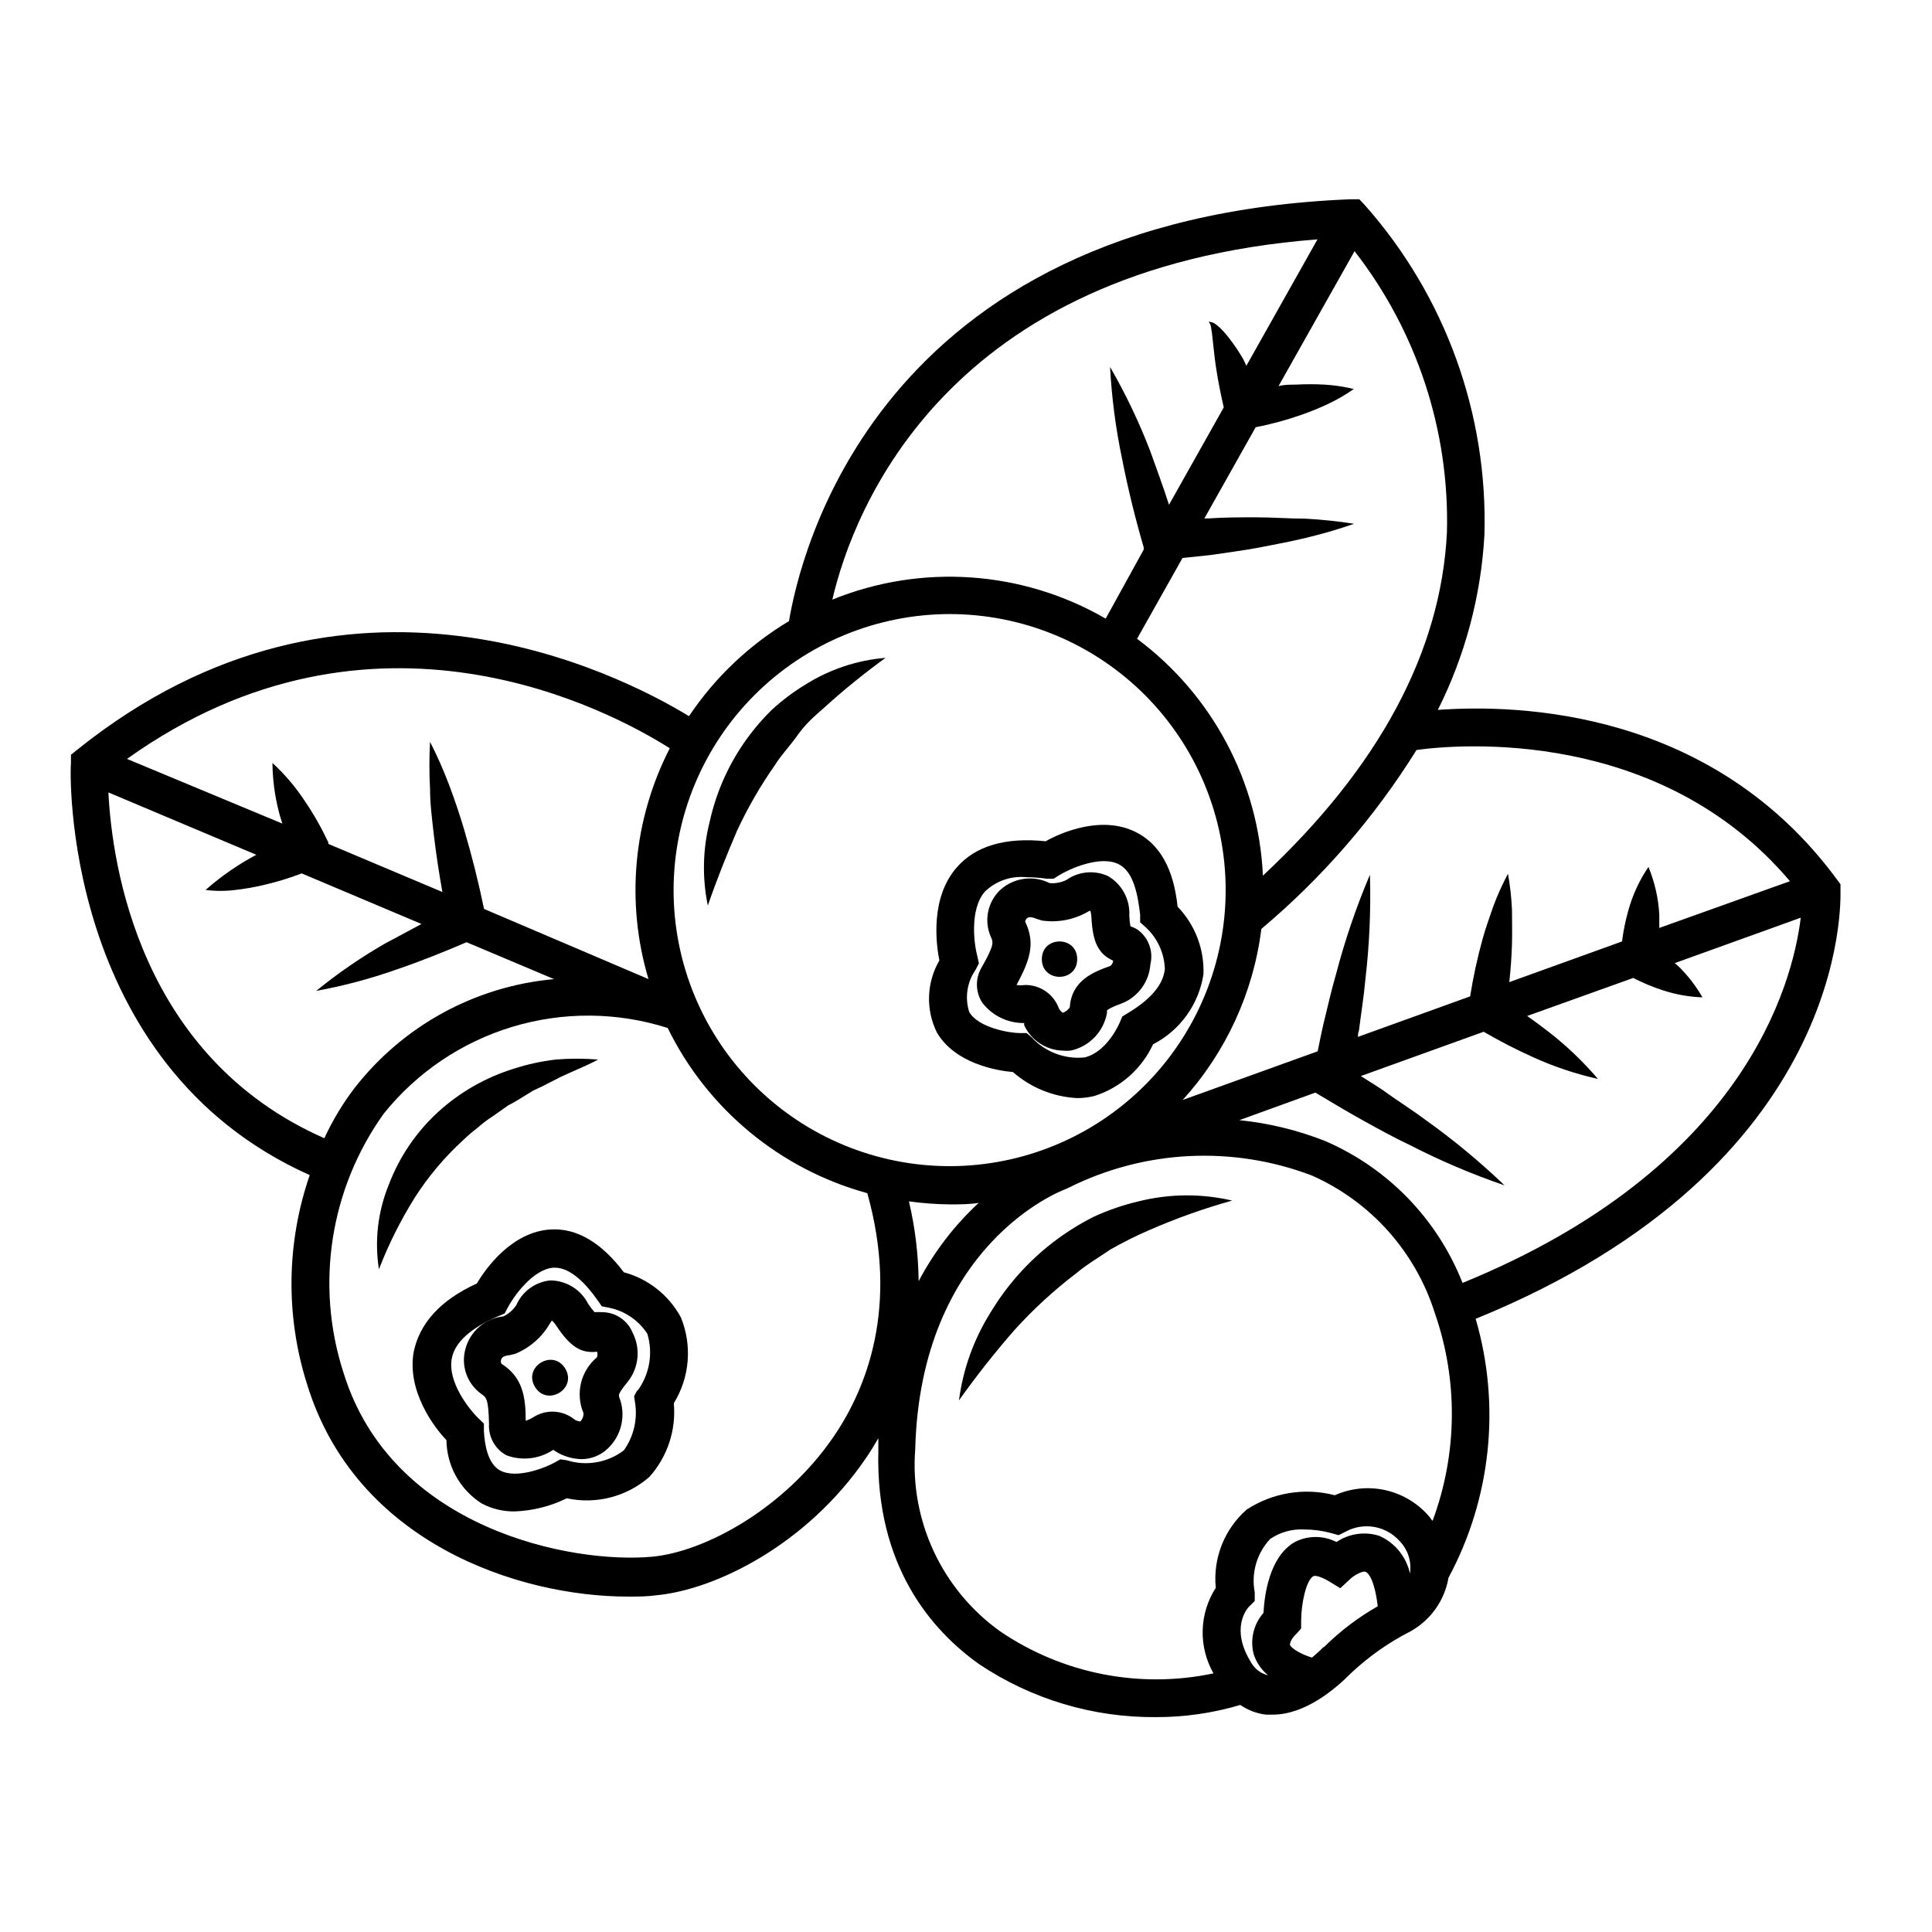 <?xml version="1.0" encoding="UTF-8"?>
<!-- Uploaded to: ICON Repo, www.svgrepo.com, Generator: ICON Repo Mixer Tools -->
<svg fill="#000000" width="800px" height="800px" version="1.1" viewBox="144 144 512 512" xmlns="http://www.w3.org/2000/svg">
 <g>
  <path d="m392.29 417.63c4.785 8.16 15.668 10.078 20.152 10.48v-0.004c4.738 4.152 10.738 6.582 17.031 6.902 1.578-0.004 3.152-0.207 4.684-0.602 6.816-2.211 12.402-7.156 15.418-13.656 7.156-3.688 12.121-10.578 13.352-18.539 0.258-6.664-2.219-13.141-6.852-17.934-1.059-10.078-4.734-16.523-10.934-19.699-9.07-4.637-19.852 0-24.031 2.367-10.629-1.109-18.59 1.211-23.578 6.953-7.004 8.012-5.492 20.152-4.586 24.637-3.414 5.848-3.66 13.023-0.656 19.094zm10.73-20.152c-0.805-2.922-2.215-12.395 2.016-17.23 2.922-2.793 6.914-4.176 10.934-3.781 1.82 0.012 3.641 0.145 5.441 0.406h1.812l1.512-0.957c2.519-1.562 10.832-5.391 15.77-2.871 4.031 2.066 5.039 8.363 5.644 13.301v2.066l1.512 1.359v-0.004c3.082 2.859 4.894 6.832 5.035 11.035-0.402 4.082-3.68 8.012-9.824 11.688l-1.461 0.906-0.656 1.562s-3.223 7.809-9.32 9.27h0.004c-5.266 0.539-10.477-1.441-14.059-5.34l-1.309-1.109h-1.715c-2.719 0-11.035-1.359-13.504-5.594l0.004 0.004c-1.203-3.769-0.59-7.883 1.66-11.137l0.906-1.762z"/>
  <path d="m429.47 398.18c0 6.25-9.371 6.25-9.371 0 0-6.246 9.371-6.246 9.371 0"/>
  <path d="m415.41 415.11v0.555c1.809 3.977 5.711 6.59 10.078 6.75 0.754 0.078 1.512 0.078 2.266 0 4.965-1.078 8.773-5.066 9.625-10.074-0.035-0.203-0.035-0.406 0-0.605 0 0 0.855-0.754 3.879-1.812v-0.004c4.324-1.699 7.285-5.738 7.606-10.375 0.855-3.523-0.547-7.207-3.527-9.273-0.562-0.312-1.152-0.582-1.762-0.805-0.168-0.934-0.27-1.875-0.301-2.82 0.238-4.277-1.941-8.328-5.644-10.48-3.578-1.637-7.762-1.254-10.984 1.008-1.383 0.695-2.938 0.992-4.481 0.855-4.324-2.16-9.527-1.438-13.102 1.816-3.336 3.184-4.34 8.105-2.519 12.344 0.707 1.512 1.008 2.117-2.266 7.961v-0.004c-1.848 2.906-1.848 6.617 0 9.523 2.633 3.484 6.766 5.504 11.133 5.441zm0.25-26.754h0.004c0.027-0.438 0.25-0.844 0.605-1.105 0.656-0.453 1.812 0 2.418 0.25l1.461 0.453c4.113 0.598 8.312-0.184 11.938-2.215 0.27-0.172 0.559-0.305 0.859-0.406 0.188 0.625 0.289 1.266 0.301 1.918 0.352 6.5 1.863 9.574 5.742 11.336 0 0.605-0.453 1.309-0.906 1.461-4.031 1.461-10.078 3.629-10.578 10.883v-0.004c-0.426 0.699-1.09 1.215-1.867 1.461-0.461-0.309-0.828-0.746-1.055-1.258-1.398-3.703-4.961-6.141-8.918-6.098-0.754 0.102-1.516 0.102-2.269 0 3.328-6.297 5.191-10.781 2.269-16.824z"/>
  <path d="m324.43 493.1c-3.188-5.879-8.652-10.195-15.113-11.938-5.996-7.961-12.594-11.789-19.496-11.336-10.078 0.656-16.977 10.078-19.445 14.309-9.723 4.434-15.113 10.531-16.727 18.035-1.914 10.43 5.441 20.152 8.664 23.477 0.074 6.809 3.578 13.117 9.32 16.777 2.711 1.445 5.746 2.172 8.816 2.117 4.777-0.184 9.461-1.367 13.754-3.477 7.793 1.676 15.922-0.434 21.914-5.695 4.762-5.324 7.098-12.383 6.449-19.496 4.227-6.856 4.918-15.32 1.863-22.773zm-11.586 19.398-0.805 1.512 0.25 1.664v-0.004c0.723 4.461-0.348 9.023-2.973 12.699-4.316 3.266-9.949 4.242-15.113 2.617l-1.715-0.25-1.512 0.855c-2.367 1.309-10.078 4.484-14.508 2.066-3.125-1.762-4.031-6.602-4.231-10.43v-1.965l-1.41-1.359c-2.367-2.266-8.262-9.574-7.106-15.871 0.805-4.332 5.039-8.113 12.344-11.234l1.664-0.707 0.855-1.613c1.359-2.621 6.5-10.078 12.043-10.531h0.402c4.383 0 8.516 4.637 11.285 8.566l1.16 1.664 2.016 0.402h-0.004c4.148 0.859 7.777 3.348 10.074 6.902 1.539 5.133 0.59 10.688-2.566 15.016z"/>
  <path d="m293.81 506.71c3.195 5.367-4.859 10.16-8.055 4.793-3.195-5.367 4.859-10.16 8.055-4.793"/>
  <path d="m303.52 491.74c-0.656-0.039-1.312-0.039-1.965 0-0.625-0.711-1.199-1.469-1.715-2.266-1.941-3.773-5.832-6.148-10.074-6.148-3.922 0.418-7.32 2.894-8.918 6.5-0.844 1.301-2.027 2.348-3.426 3.023-4.82 0.504-8.828 3.93-10.078 8.613-1.238 4.438 0.41 9.18 4.133 11.891 1.41 0.957 1.965 1.309 2.117 8.012-0.199 3.434 1.605 6.676 4.633 8.312 4.129 1.523 8.734 0.98 12.395-1.461l0.504 0.352c2.082 1.324 4.484 2.059 6.953 2.117 2.586 0.004 5.078-0.988 6.953-2.773 3.754-3.516 4.953-8.984 3.023-13.754-0.027-0.184-0.027-0.367 0-0.551 0-0.25 0.352-1.059 2.418-3.578 2.836-3.676 3.305-8.656 1.207-12.797-1.34-3.328-4.574-5.504-8.16-5.492zm-1.359 11.992c-4.281 3.617-5.711 9.598-3.527 14.762 0.039 0.824-0.27 1.633-0.855 2.215-0.562-0.047-1.098-0.238-1.562-0.555-3.109-2.496-7.465-2.742-10.832-0.605-0.645 0.414-1.336 0.734-2.066 0.957 0-6.602-0.906-11.586-6.449-15.113-0.184-0.398-0.184-0.859 0-1.258 0.301-0.754 1.562-0.957 2.215-1.008l1.461-0.352h0.004c3.852-1.59 7.074-4.406 9.168-8.012 0.148-0.293 0.336-0.562 0.555-0.805 0.469 0.426 0.875 0.918 1.207 1.461 3.629 5.441 6.5 7.305 10.73 6.801h0.004c0.184 0.488 0.164 1.035-0.051 1.512z"/>
  <path d="m331.58 383.98c2.418-7.004 5.039-13.504 7.707-19.75 2.836-6.113 6.207-11.961 10.078-17.48 1.762-2.82 3.981-5.039 5.996-7.91 2.016-2.871 4.434-5.039 6.953-7.203h-0.004c5.207-4.734 10.676-9.176 16.375-13.301-7.496 0.613-14.734 3.016-21.109 7-3.266 1.973-6.32 4.266-9.121 6.856-2.719 2.684-5.184 5.617-7.356 8.766-4.309 6.273-7.371 13.32-9.016 20.758-1.855 7.285-2.027 14.902-0.504 22.266z"/>
  <path d="m445.75 462.37c-4.129 0.965-8.148 2.348-11.992 4.129-3.777 1.914-7.371 4.176-10.73 6.754-6.668 5.148-12.305 11.508-16.625 18.738-4.383 7.027-7.199 14.914-8.266 23.125 4.559-6.418 9.434-12.605 14.613-18.539 4.996-5.535 10.492-10.594 16.422-15.113 2.871-2.418 6.047-4.231 9.117-6.348h0.004c3.266-1.859 6.629-3.543 10.074-5.039 7.195-3.156 14.602-5.801 22.168-7.91-8.16-1.902-16.656-1.836-24.785 0.203z"/>
  <path d="m266.79 446.1c1.191-1.152 2.453-2.227 3.777-3.227 1.238-1.117 2.57-2.129 3.981-3.019l4.133-2.922c1.512-0.754 2.973-1.664 4.434-2.57l2.215-1.359 2.367-1.109 4.734-2.418c3.223-1.562 6.602-2.82 10.078-4.684v-0.004c-3.738-0.301-7.496-0.301-11.234 0-3.766 0.441-7.477 1.254-11.086 2.418-7.488 2.309-14.371 6.25-20.152 11.539-5.766 5.301-10.215 11.871-12.996 19.195-2.906 7.094-3.812 14.848-2.621 22.418 2.555-6.598 5.727-12.941 9.473-18.941 3.609-5.648 7.945-10.797 12.898-15.316z"/>
  <path d="m226.08 455.42c-6.188 17.914-6.438 37.352-0.703 55.418 12.898 42.02 56.074 56.277 85.043 56.277 2.621 0 5.039 0 7.559-0.352 15.82-1.512 39.902-13.504 55.418-36.223 1.16-1.664 2.266-3.477 3.375-5.391v3.223c-0.805 30.582 14.105 47.711 26.754 56.68l-0.004-0.004c13.855 9.273 30.184 14.152 46.855 14.008 7.559 0.012 15.074-1.074 22.32-3.227 2.023 1.398 4.359 2.281 6.801 2.57h1.762c8.613 0 16.574-6.75 20.707-10.934 4.719-4.441 10.047-8.191 15.82-11.133l0.605-0.352c4.93-2.965 8.359-7.898 9.422-13.555v-0.199c11.344-21.066 13.949-45.75 7.254-68.723 99.301-40.453 96.68-110.84 96.68-113.66v-1.512l-0.906-1.211c-33.051-44.988-84.137-46.551-105.8-44.988 7.246-14.441 11.449-30.219 12.344-46.352 0.941-32.059-10.352-63.277-31.59-87.309l-1.562-1.664h-2.266c-126.41 5.039-146.11 95.422-148.88 111.8-10.582 6.34-19.629 14.941-26.5 25.188-18.438-11.234-90.688-48.418-162.02 8.816l-1.762 1.41v2.266c-0.254 0.66-2.926 79.555 63.273 109.13zm-53.352-101.42 39.195 16.523v0.004c-4.828 2.574-9.344 5.699-13.449 9.32 2.625 0.328 5.281 0.328 7.906 0 2.527-0.289 5.035-0.727 7.508-1.312 3.426-0.797 6.789-1.824 10.078-3.07l31.738 13.402c-3.176 1.664-6.297 3.426-9.422 5.039v-0.004c-6.496 3.727-12.68 7.973-18.488 12.695 7.367-1.344 14.609-3.281 21.664-5.793 6.195-2.117 12.191-4.535 18.188-7.106l23.176 9.773v0.004c-20.883 1.883-40.043 12.355-52.902 28.918-3.129 4.109-5.801 8.555-7.961 13.25-48.969-21.562-56.273-72.449-57.23-91.645zm192.25 170.64c-13.047 19.145-34.059 30.531-48.012 31.891-21.262 2.016-69.223-7.203-81.969-48.871l-0.004 0.004c-7.488-23.266-3.508-48.703 10.73-68.57 8.789-10.926 20.672-18.941 34.098-22.988s27.762-3.938 41.121 0.316c10.539 21.508 29.805 37.453 52.902 43.781 8.414 30.078-0.152 51.641-8.867 64.438zm19.898-62.27c3.606 0.504 7.242 0.773 10.883 0.805 2.57 0 5.039 0 7.609-0.402-6.445 5.969-11.828 12.984-15.922 20.758-0.074-7.129-0.938-14.223-2.57-21.16zm90.688 122.22c-5.594-8.969-1.109-14.207-0.656-14.711l1.613-1.613v-2.266c-0.984-5.102 0.531-10.363 4.082-14.156 2.648-1.805 5.816-2.688 9.016-2.519 2.418 0.004 4.824 0.328 7.156 0.957l1.965 0.555 1.812-0.906c4.801-2.641 10.789-1.594 14.41 2.519 2.125 2.211 3.125 5.269 2.719 8.312v0.352c-0.93-4.465-3.945-8.215-8.109-10.078-3.844-1.246-8.043-0.648-11.387 1.613-3.465-1.773-7.57-1.773-11.035 0-6.801 3.879-8.062 14.156-8.312 18.793-2.656 3.012-3.621 7.156-2.57 11.031 0.723 2.148 2.031 4.055 3.781 5.492-1.902-0.449-3.527-1.672-4.484-3.375zm19.145-4.082c-0.906 0.957-1.965 1.863-3.023 2.769-2.418-0.707-5.492-2.316-5.844-3.426 0 0 0-1.258 1.664-2.82l1.309-1.461v-1.965c0-4.734 1.359-10.832 3.223-11.891 0.453-0.25 1.762 0 3.93 1.211l3.223 1.965 2.769-2.57c1.008-0.906 3.176-2.117 3.981-1.762 0.805 0.352 2.367 2.367 3.176 9.117h0.004c-5.211 2.969-10.004 6.609-14.258 10.832zm28.816-33.555-0.602-0.855c-2.988-3.586-7.066-6.098-11.613-7.152-4.551-1.055-9.316-0.594-13.578 1.309-7.961-2.078-16.43-0.707-23.328 3.781-5.93 5.184-8.988 12.918-8.211 20.754-2.164 3.363-3.363 7.254-3.473 11.254-0.105 3.996 0.887 7.945 2.867 11.418-19.57 4.137-39.984 0.117-56.527-11.133-15.422-11.027-23.961-29.312-22.52-48.215 1.41-54.16 38.391-68.469 39.953-69.023l0.754-0.352c20.07-10.027 43.418-11.195 64.387-3.223 15.59 6.898 27.461 20.168 32.598 36.426 6.219 17.844 6.019 37.297-0.555 55.016zm8.062-62.977v0.004c-6.644-16.867-19.734-30.391-36.375-37.586-7.301-2.887-14.961-4.75-22.773-5.539l20.152-7.305 1.258 0.754c3.879 2.316 7.758 4.637 11.688 6.801 3.93 2.168 7.91 4.383 11.992 6.297h0.004c8.125 4.184 16.543 7.769 25.188 10.73-6.586-6.312-13.625-12.137-21.059-17.43-3.629-2.719-7.406-5.039-11.133-7.758-1.914-1.309-3.93-2.519-5.894-3.777l32.547-11.738v-0.004c4.324 2.519 8.781 4.805 13.348 6.852 5.438 2.453 11.109 4.344 16.93 5.644-3.867-4.543-8.188-8.68-12.898-12.344-1.914-1.512-3.828-2.922-5.844-4.332l28.113-10.078c2.523 1.309 5.152 2.406 7.859 3.277 3.387 1.113 6.914 1.742 10.48 1.863-1.75-3.059-3.922-5.859-6.449-8.312l-0.906-0.754 33.402-12.043c-2.168 17.832-15.117 66.301-89.477 96.73zm86.656-106.41-34.512 12.348v-3.578c-0.25-4.328-1.223-8.582-2.871-12.594-2.438 3.586-4.258 7.555-5.391 11.738-0.734 2.629-1.273 5.305-1.613 8.012l-29.875 10.781c0.352-3.273 0.605-6.551 0.707-10.078 0.102-3.527 0-6.144 0-9.219h-0.004c-0.141-3.16-0.496-6.309-1.059-9.422-1.48 2.785-2.777 5.66-3.879 8.617-1.008 2.922-2.066 5.844-2.871 8.766-1.367 4.973-2.461 10.02-3.273 15.113l-29.727 10.73c0-0.504 0-1.059 0.25-1.562 0.555-4.535 1.309-9.07 1.715-13.652 1.078-9.211 1.48-18.488 1.211-27.758-3.625 8.535-6.621 17.324-8.969 26.297-1.309 4.434-2.266 8.918-3.375 13.352-0.555 2.367-1.008 4.785-1.512 7.152l-35.77 12.898c11.449-12.609 18.73-28.441 20.855-45.34 16.113-13.543 29.988-29.543 41.113-47.41 11.184-1.562 64.488-6.047 98.996 34.812zm-90.789-92.496c-1.562 31.641-17.984 62.219-48.77 90.988h0.004c-1.148-24.867-13.387-47.906-33.355-62.773l12.043-21.41 7.609-0.805c4.231-0.656 8.465-1.16 12.695-1.965 4.231-0.805 8.414-1.613 12.645-2.621v-0.004c4.238-1.012 8.426-2.242 12.543-3.676-4.305-0.672-8.645-1.125-12.996-1.359-4.281 0-8.613-0.352-12.898-0.352-4.281 0-8.566 0-12.848 0.301h-0.957l13.602-24.184c4.16-0.797 8.254-1.91 12.246-3.324 2.383-0.832 4.719-1.789 7-2.871 2.363-1.109 4.621-2.426 6.754-3.93-2.547-0.617-5.144-1.004-7.762-1.16-2.516-0.137-5.039-0.137-7.555 0-1.562 0-3.125 0-4.637 0.402l20.152-35.77c16.535 21.258 25.188 47.59 24.484 74.512zm-34.309-77.637-18.844 33.504c-0.301-0.555-0.504-1.16-0.805-1.715v0.004c-1.098-1.914-2.324-3.75-3.676-5.492-0.707-0.945-1.48-1.84-2.32-2.672-0.855-0.754-1.863-1.863-3.223-1.762 0.805 0.754 0.656 1.965 0.906 2.973l0.352 3.223c0.25 2.117 0.453 4.281 0.805 6.398 0.504 3.375 1.211 6.699 1.965 10.078l-14.508 25.797c-1.613-5.039-3.324-9.621-5.039-14.41-2.949-7.637-6.488-15.031-10.578-22.117 0.434 8.164 1.492 16.281 3.172 24.281 1.562 7.961 3.477 15.77 5.742 23.527v0.605l-10.078 18.289h0.004c-22.074-12.777-48.816-14.641-72.445-5.039 5.641-24.184 30.379-87.914 128.57-95.473zm-97.488 99.301c19.406 0 38.016 7.711 51.734 21.434 13.719 13.723 21.426 32.332 21.422 51.738-0.008 19.402-7.719 38.012-21.445 51.727-13.727 13.719-32.34 21.418-51.742 21.41-19.406-0.012-38.012-7.727-51.723-21.457-13.715-13.73-21.41-32.344-21.398-51.746 0.039-19.387 7.762-37.965 21.473-51.668 13.715-13.699 32.297-21.41 51.68-21.438zm-74.16 35.57c-9.699 18.895-11.723 40.809-5.641 61.164l-43.582-18.594c-1.477-7.152-3.258-14.242-5.34-21.262-1.16-3.879-2.469-7.758-3.93-11.637-1.469-3.883-3.148-7.684-5.039-11.387-0.227 4.148-0.227 8.301 0 12.445 0 4.082 0.555 8.16 1.008 12.242 0.605 5.039 1.359 10.078 2.266 15.113l-30.23-12.746v-0.402h0.004c-1.793-3.816-3.879-7.488-6.246-10.98-2.434-3.699-5.309-7.082-8.566-10.078 0.043 4.387 0.617 8.75 1.715 13 0.25 1.059 0.605 2.066 0.906 3.074l-41.16-17.133c65.344-46.703 128.27-12.695 143.84-2.82z"/>
 </g>
</svg>